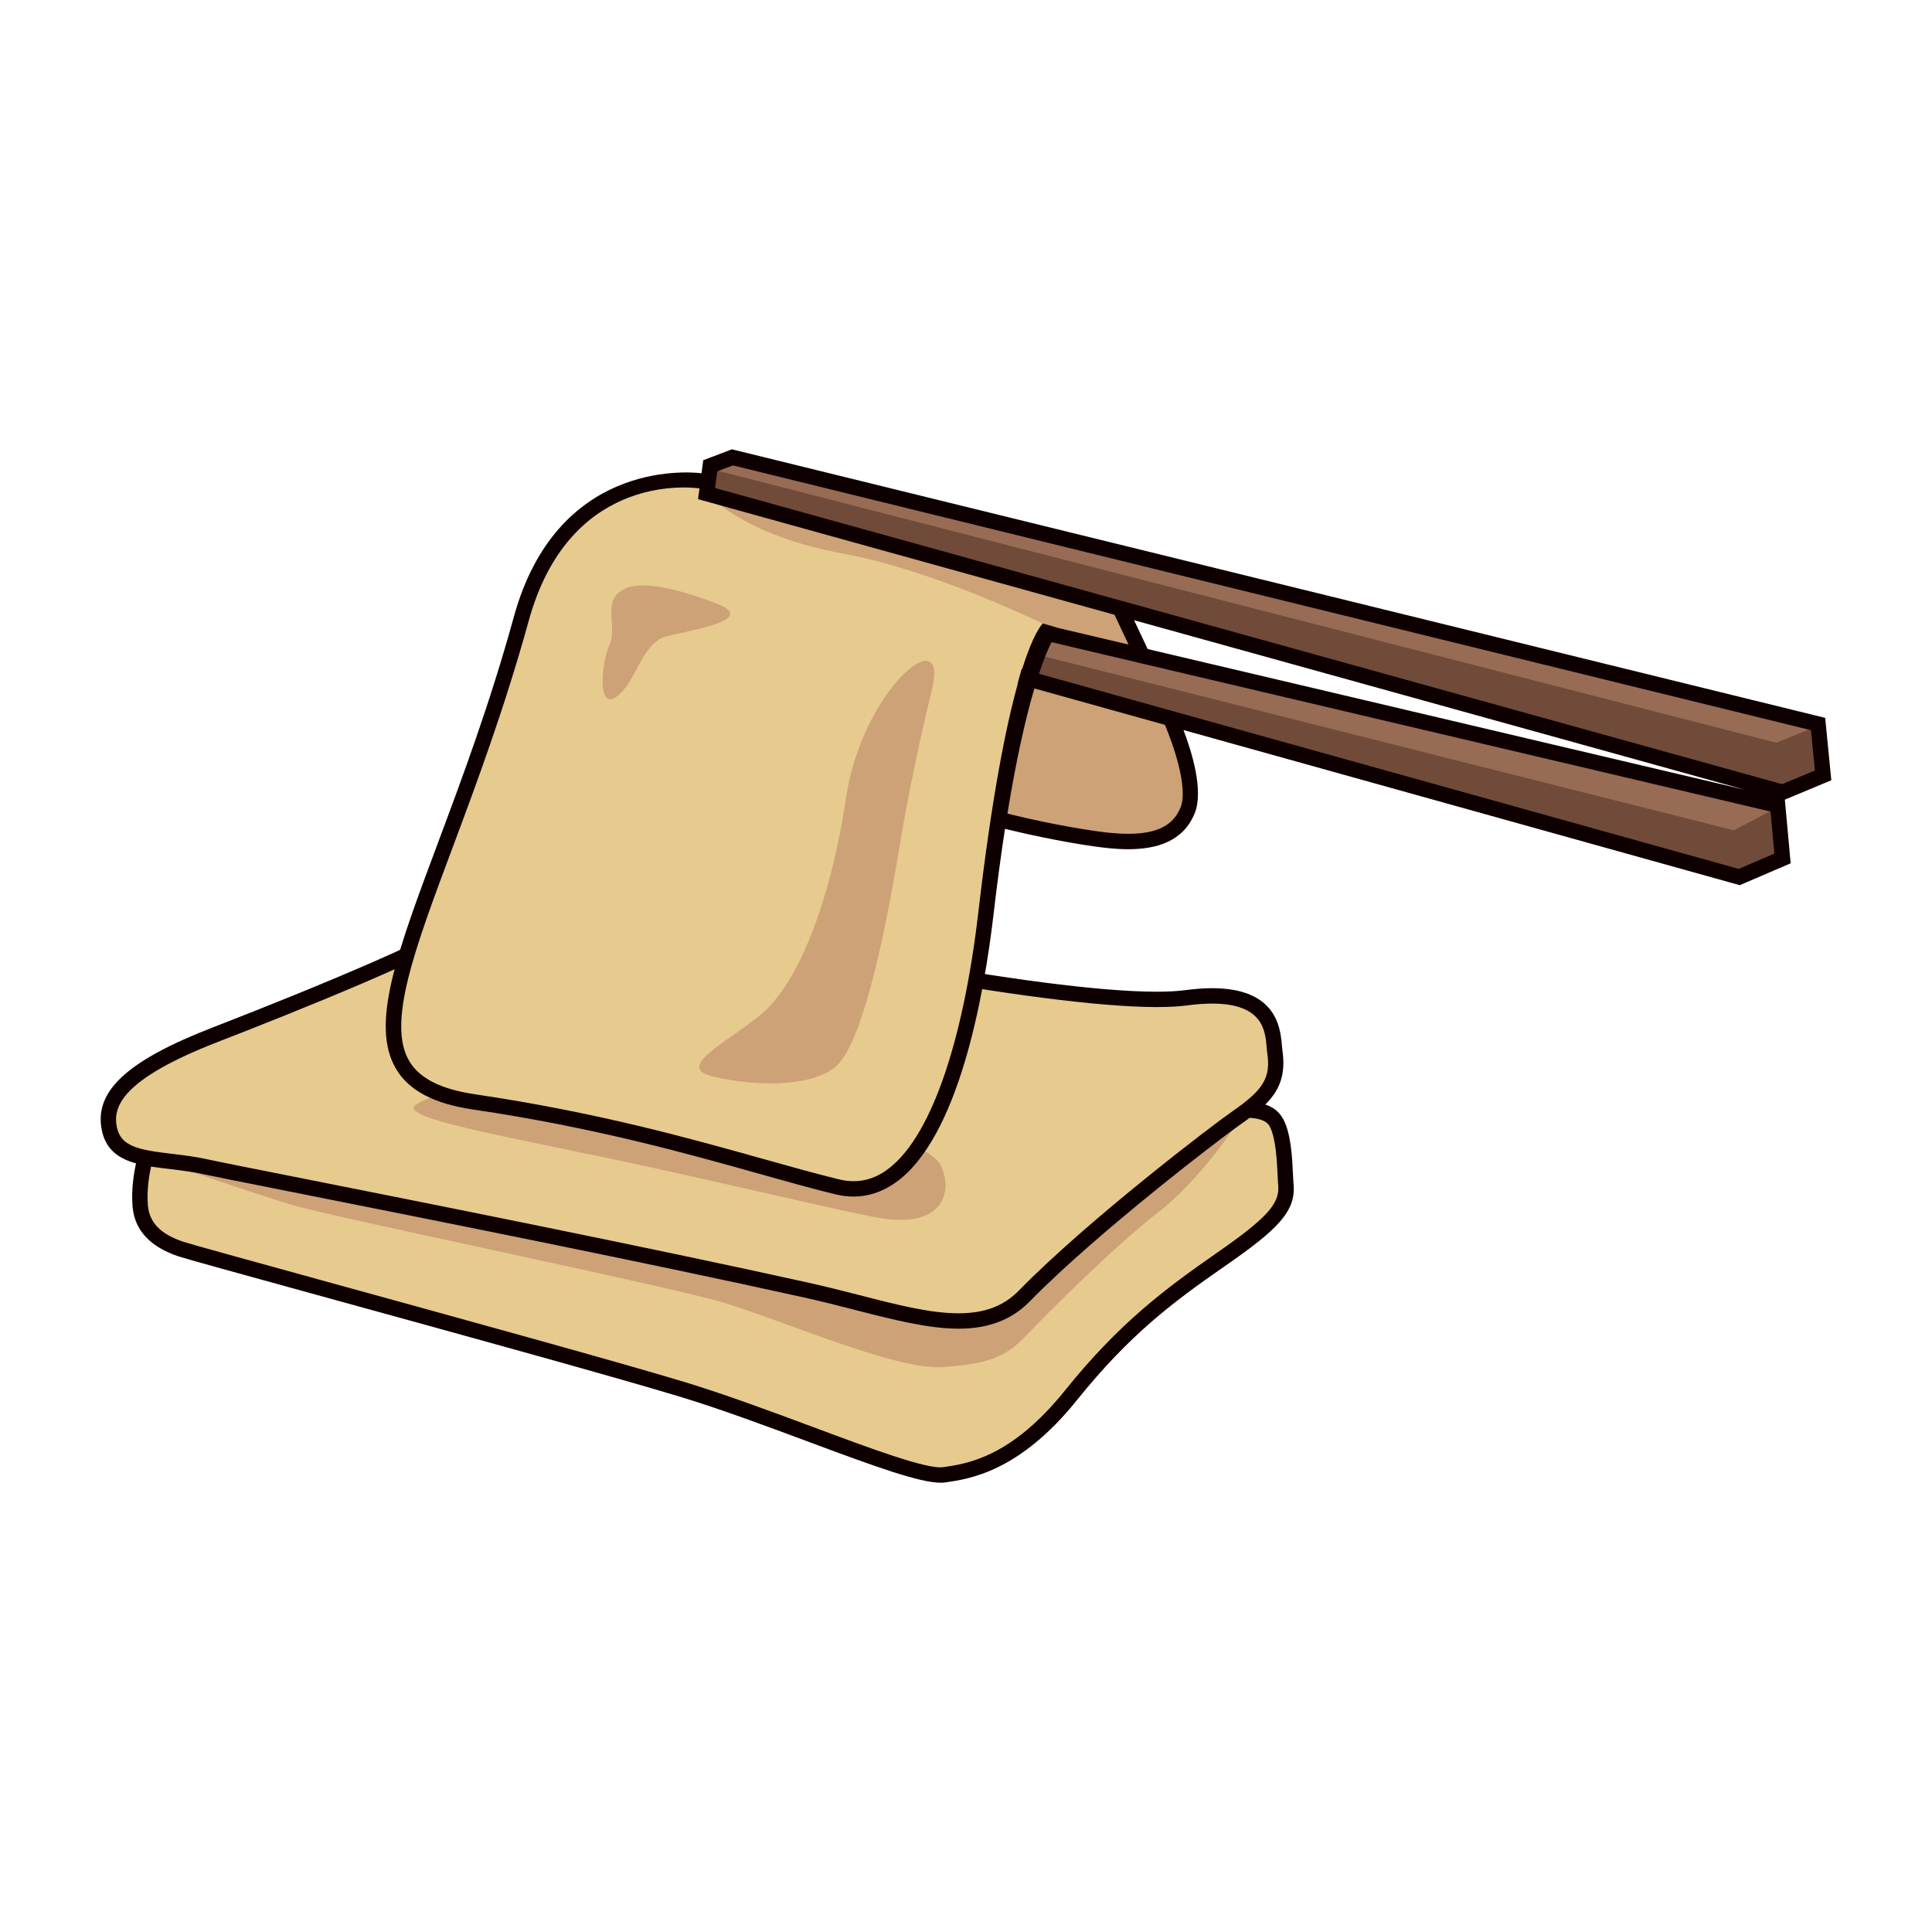 <?xml version="1.0" encoding="UTF-8"?><svg id="a" xmlns="http://www.w3.org/2000/svg" viewBox="0 0 114 114"><defs><style>.b{fill:#e7ca8e;}.c{fill:#986b54;}.d{fill:#cda276;}.e{fill:#0e0000;}.f{fill:#704b39;}</style></defs><path class="b" d="M75.875,69.902c-.068-.721-.028-2.709-.57-3.681-.462-.823-1.523-.696-1.523-.696l-.237,.01c1.469-1.119,1.903-1.967,1.673-3.524-.13-.878,.158-3.856-5.245-3.133-5.402,.725-24.412-2.904-34.408-5.807-2.996-.872-4.665-1.511-7.677,1.185-1.477,1.322-9.774,4.7-15.187,6.8-4.701,1.821-6.685,3.491-6.246,5.564,.227,1.068,1.034,1.474,2.12,1.69-.08,.285-.412,1.573-.3,2.859,.127,1.458,1.269,2.155,2.41,2.536,1.142,.38,23.654,6.47,29.679,8.308,6.024,1.841,13.57,5.264,15.347,5.009,1.774-.254,4.375-.825,7.482-4.691,3.107-3.868,5.707-5.836,8.814-7.99,3.108-2.157,3.996-3.107,3.868-4.439Z"/><path class="d" d="M40.64,64.449c6.628,.445,14.182,2.809,14.883,4.337,.702,1.532,.149,3.596-3.344,3.126-1.685-.228-9.069-2.04-15.556-3.415-6.963-1.476-12.969-2.53-12.137-3.253,1.609-1.404,9.525-1.244,16.154-.795Z"/><path class="d" d="M10.088,68.716s4.564,1.605,7.135,2.377c2.57,.771,22.113,4.758,25.519,5.784,3.408,1.03,10.156,3.986,12.857,3.792,2.699-.192,3.728-.576,4.949-1.863,1.221-1.284,5.271-5.334,7.779-7.262,2.506-1.932,4.628-5.208,4.628-5.208,0,0-4.628,3.086-7.907,6.043-3.279,2.956-5.593,5.463-6.814,5.528-1.221,.062-7.907-1.157-12.278-1.994-4.371-.834-35.868-7.197-35.868-7.197Z"/><path class="e" d="M76.327,69.858c-.014-.146-.022-.344-.034-.577-.044-.966-.112-2.421-.593-3.28-.264-.473-.665-.708-1.038-.826,.87-.874,1.217-1.795,1.005-3.228-.011-.074-.019-.161-.027-.26-.088-1.012-.291-3.378-4.124-3.378-.488,0-1.026,.042-1.603,.118-.443,.06-1.002,.09-1.659,.09h-.002c-6.819,0-23.387-3.219-32.56-5.884l-.358-.103c-1.222-.356-2.276-.667-3.324-.667-1.494,0-2.816,.618-4.425,2.055-1.282,1.149-8.613,4.221-15.047,6.714-5.063,1.962-7.014,3.78-6.525,6.081,.243,1.147,1.016,1.657,2.013,1.935-.128,.58-.289,1.562-.202,2.562,.121,1.38,1.035,2.367,2.718,2.927,.442,.147,3.784,1.069,8.409,2.342,7.4,2.034,17.535,4.825,21.279,5.969,2.397,.733,5.091,1.737,7.468,2.623,3.968,1.478,6.558,2.419,7.808,2.419,.098,0,.188-.005,.268-.017,1.419-.202,4.372-.623,7.772-4.857,3.113-3.874,5.683-5.796,8.72-7.9,3.13-2.172,4.215-3.234,4.061-4.856Zm-69.428-3.331c-.25-1.178,.202-2.816,5.968-5.052,4.047-1.567,13.643-5.377,15.323-6.88,1.427-1.279,2.569-1.825,3.82-1.825,.917,0,1.868,.279,3.07,.631l.36,.105c9.228,2.681,25.922,5.917,32.812,5.917h.002c.699,0,1.297-.032,1.78-.096,.537-.073,1.035-.109,1.482-.109,3.002,0,3.139,1.592,3.221,2.545,.01,.12,.019,.228,.033,.315,.224,1.52-.19,2.215-2.114,3.542-1.021,.704-8.442,6.346-12.544,10.539-.89,.909-2.018,1.334-3.546,1.334-1.682,0-3.623-.496-5.873-1.077-.976-.248-1.986-.508-3.039-.74-9.538-2.115-23.044-4.801-30.3-6.24-2.691-.534-4.637-.92-5.135-1.033-.723-.159-1.424-.242-2.102-.323-1.892-.227-2.975-.41-3.218-1.552Zm64.85,7.439c-2.992,2.078-5.726,4.119-8.91,8.081-3.176,3.956-5.789,4.327-7.193,4.526-.948,.139-4.347-1.128-7.631-2.354-2.389-.889-5.097-1.899-7.52-2.64-3.757-1.146-13.898-3.936-21.302-5.975-4.441-1.225-7.946-2.188-8.365-2.329-1.344-.447-2.013-1.129-2.101-2.146-.077-.884,.073-1.779,.186-2.294,.354,.057,.723,.099,1.095,.144,.656,.08,1.335,.161,2.014,.31,.508,.112,2.356,.479,5.153,1.035,7.253,1.441,20.755,4.125,30.281,6.238,1.04,.229,2.042,.486,3.012,.736,2.212,.566,4.301,1.103,6.097,1.103h0c1.765,0,3.136-.527,4.195-1.607,3.986-4.078,11.439-9.757,12.41-10.428,.2-.14,.386-.272,.562-.405,.345,.014,.958,.096,1.176,.483,.375,.673,.439,2.055,.478,2.877,.011,.252,.021,.466,.037,.623,.103,1.084-.687,1.948-3.675,4.021Z"/><path class="b" d="M69.093,42.462l-3.015-6.787-24.644-7.294s-8.07-1.315-10.673,8.126c-4.917,17.825-12.624,27.061-2.793,28.513,9.831,1.451,16.344,3.766,21.417,5.009,5.073,1.243,7.756-7.226,8.798-16.171,.242-2.079,.487-3.909,.731-5.517,.738,.191,3.086,.769,5.647,1.144,3.097,.452,4.833,0,5.513-1.663,.681-1.659-.982-5.359-.982-5.359Z"/><path class="d" d="M69.093,42.462l-3.015-6.787-2.271-.31-21.963-6.137s2.14,2.388,7.864,3.429c5.146,.935,10.994,3.757,12.163,4.292l-1.206,2.938-1.583,8.1s.967,.388,2.33,.933c.928,.194,2.017,.402,3.149,.565,3.097,.452,4.833,0,5.513-1.663,.681-1.659-.982-5.359-.982-5.359Z"/><polyline class="c" points="60.164 39.911 102.628 51.752 105.181 50.654 104.894 47.524 61.616 37.325"/><polygon class="c" points="107.278 42.721 43.219 26.986 41.91 27.482 41.691 29.125 105.19 46.751 107.576 45.754 107.278 42.721"/><polygon class="f" points="107.218 42.846 104.814 43.827 42.302 27.762 41.806 28.776 105.435 46.686 107.576 45.754 107.218 42.846"/><polygon class="f" points="102.301 48.993 61.362 38.671 60.666 39.887 102.628 51.752 105.375 50.849 104.969 47.601 102.301 48.993"/><path class="d" d="M55.018,40.583s-1.14,4.481-1.976,9.573c-.835,5.089-2.204,11.623-3.799,12.838-1.595,1.218-4.862,1.066-7.142,.536-2.279-.536,.555-1.866,2.736-3.614,2.18-1.742,4.143-6.539,5.088-12.864,.946-6.324,6.003-10.495,5.092-6.469Z"/><path class="d" d="M42.511,35.711s-3.925-1.671-5.524-1.018c-1.6,.654-.509,2.181-1.018,3.342-.509,1.166-.727,3.928,.437,3.056,1.162-.872,1.453-3.197,2.979-3.563,1.527-.361,5.089-.943,3.126-1.816Z"/><path class="e" d="M108.06,46.041l-.363-3.682L43.326,26.546l-.137-.034-1.693,.643-.102,.768c-1.011-.114-8.559-.643-11.071,8.465-1.425,5.169-3.052,9.521-4.486,13.359-2.413,6.455-4.007,10.72-2.469,13.322,.751,1.275,2.235,2.06,4.533,2.397,7.134,1.056,12.536,2.57,16.875,3.788,1.603,.45,3.117,.875,4.5,1.215,.368,.088,.729,.136,1.083,.136,.864,0,1.684-.269,2.448-.8,3.762-2.614,5.263-11.08,5.823-15.893,.218-1.865,.442-3.525,.67-5.006,1.046,.256,3.057,.717,5.193,1.027,.67,.096,1.378,.176,2.07,.176,1.672,0,3.248-.446,3.929-2.115,.551-1.344-.183-3.674-.658-4.917l32.824,9.154,3.003-1.292-.344-3.754,2.741-1.145Zm-40.34-7.743l-.802-1.701,36.053,10.006-35.251-8.305Zm-25.395-10.486l.923-.351,63.61,15.625,.235,2.379-1.933,.806-38.753-10.757-.021-.044-.05,.027-24.144-6.703,.132-.982Zm9.969,41.249c-.87,.605-1.787,.775-2.801,.526-1.369-.336-2.875-.757-4.47-1.205-4.365-1.225-9.797-2.748-16.989-3.811-2.01-.296-3.281-.938-3.885-1.96-1.318-2.233,.299-6.558,2.537-12.545,1.371-3.667,3.076-8.23,4.512-13.437,2.353-8.531,9.203-7.925,10.076-7.811l-.085,.636,24.575,6.822,.827,1.756-4.097-.965-.962-.278c-.097,.1-.568,.622-1.218,2.69l-.029-.007-.245,.872,.016,.005c-.686,2.458-1.524,6.577-2.325,13.456-.924,7.933-2.906,13.492-5.44,15.254Zm17.362-21.409c-.574,1.404-2.078,1.818-5.028,1.384-2.158-.312-4.183-.78-5.183-1.028,.548-3.381,1.104-5.743,1.591-7.385l7.699,2.147c.463,1.071,1.401,3.712,.922,4.882Zm32.94,3.619l-41.291-11.513c.285-.858,.536-1.457,.738-1.866l5.043,1.188,.011,.024,.031-.012,37.344,8.794,.228,2.481-2.103,.902Z"/></svg>
